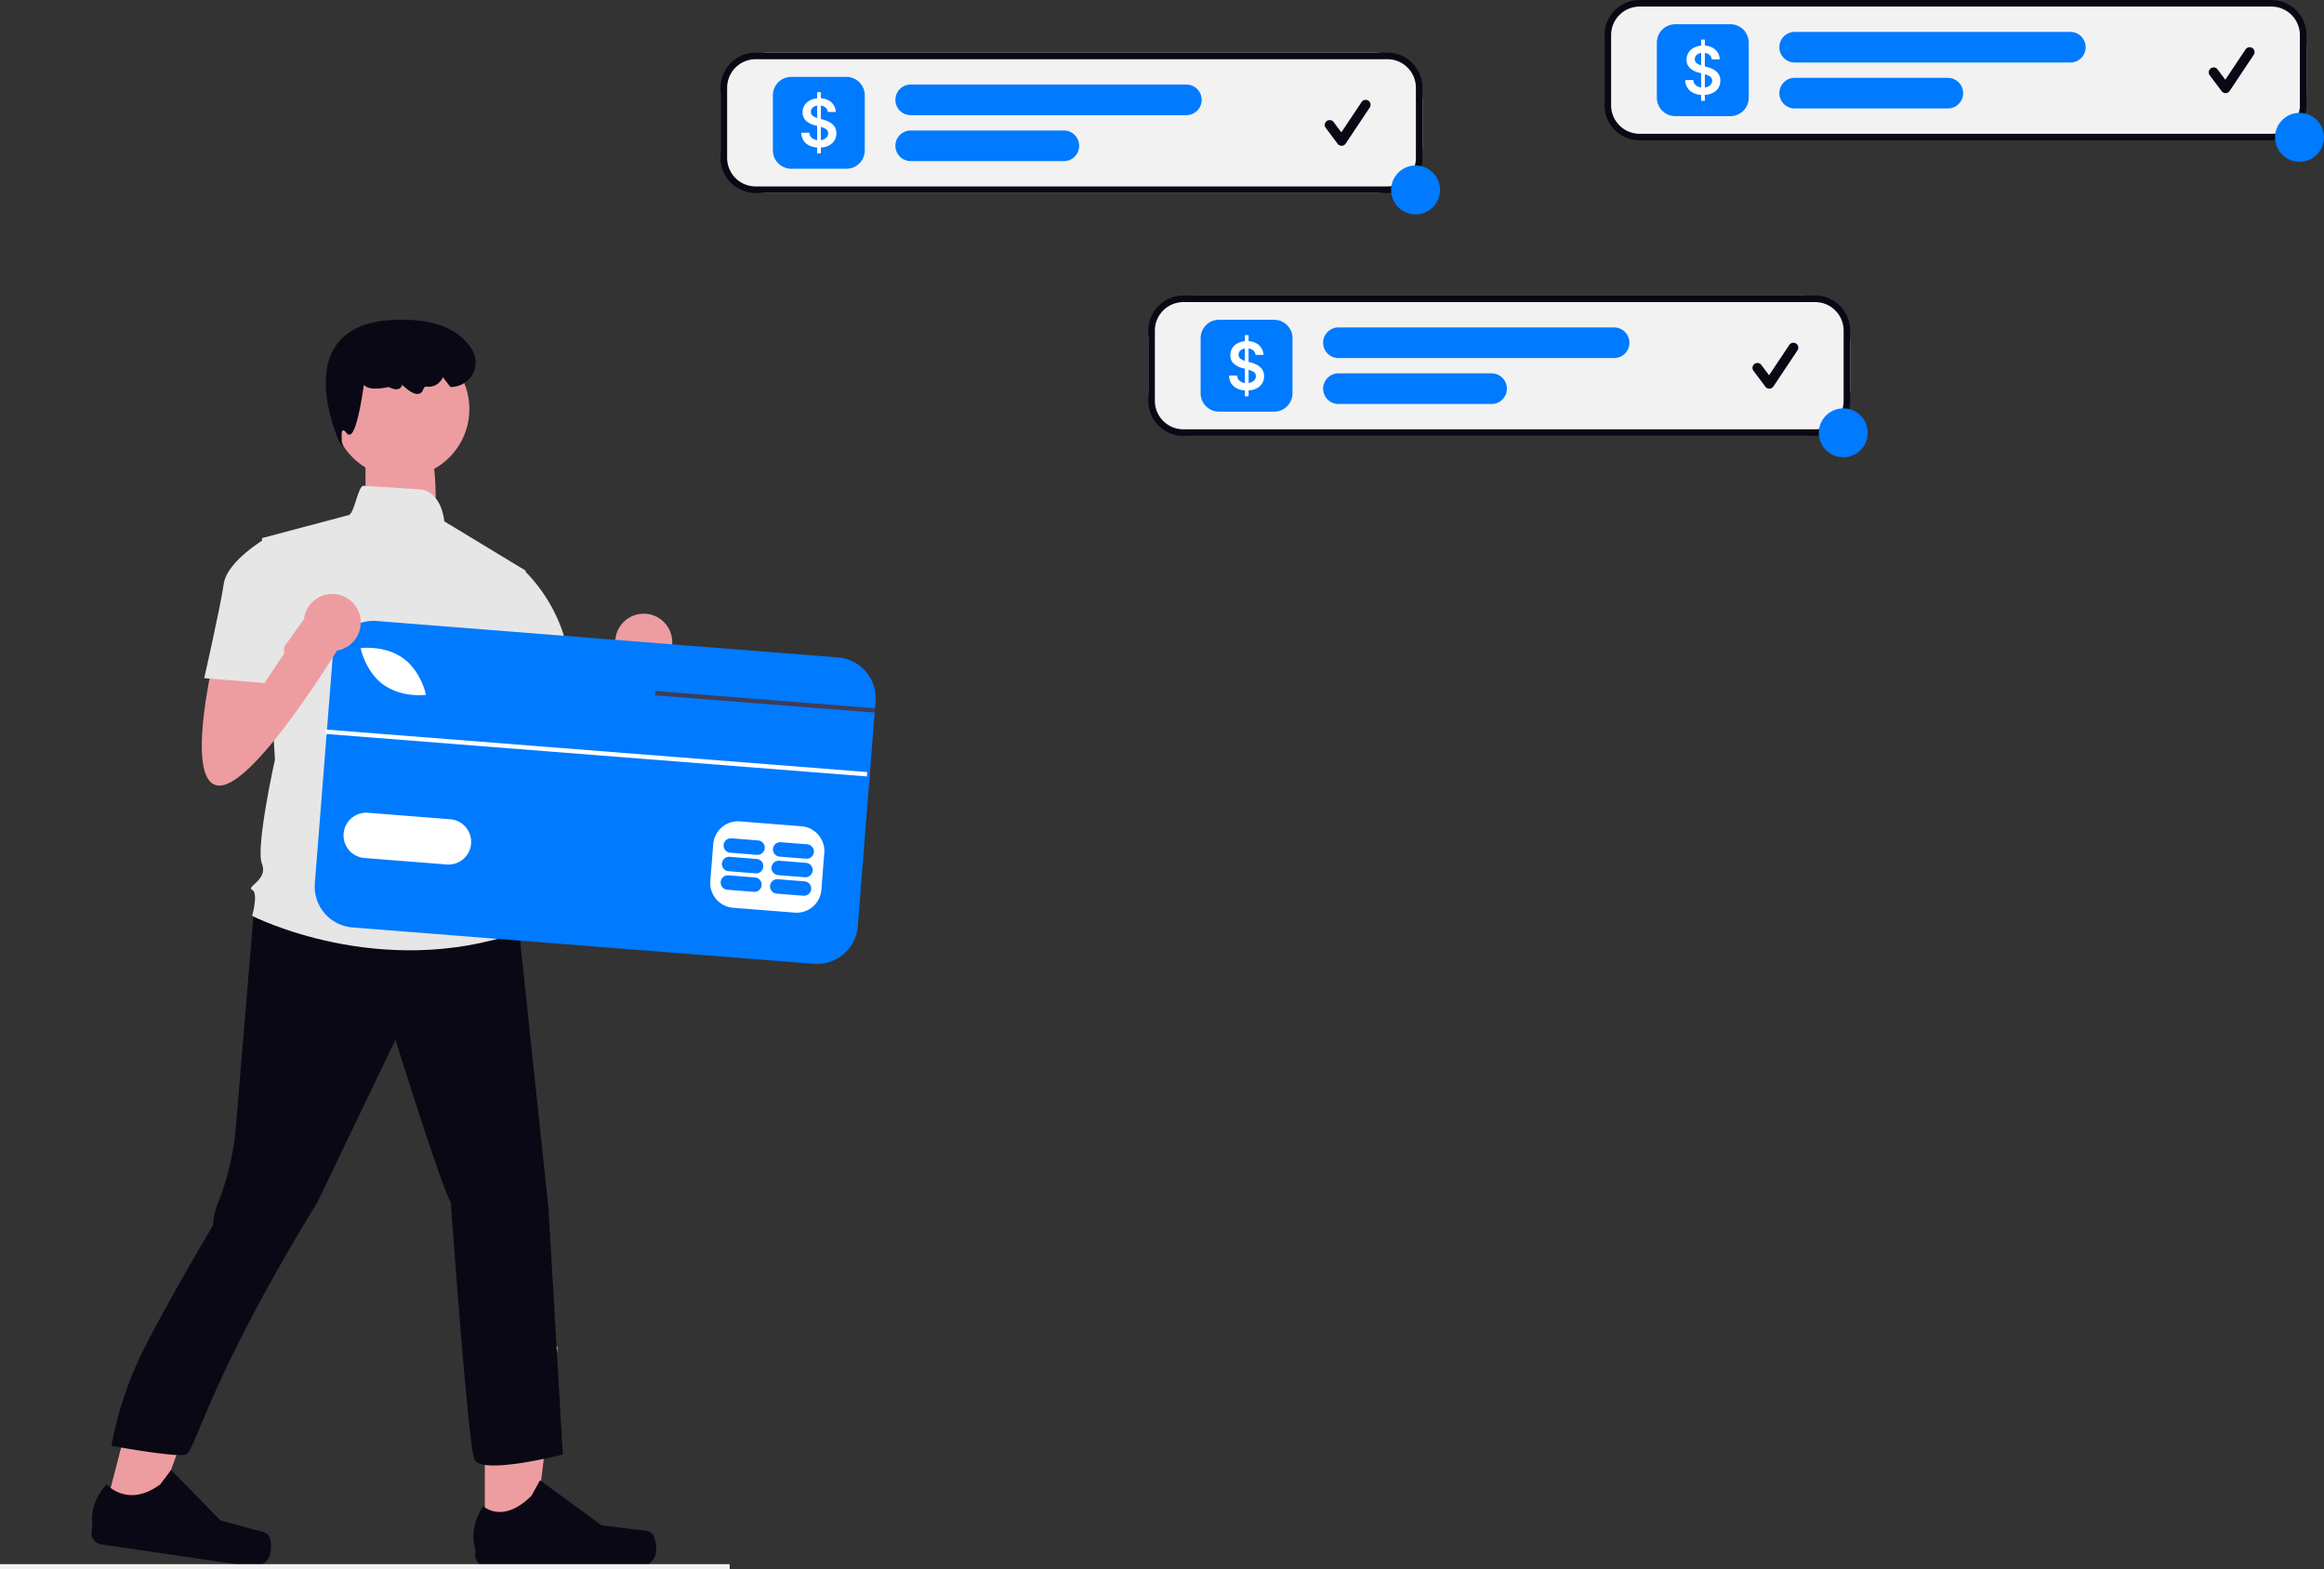 <svg xmlns="http://www.w3.org/2000/svg" width="800" height="540.185" viewBox="0 0 800 540.185" xmlns:xlink="http://www.w3.org/1999/xlink" role="img" artist="Katerina Limpitsouni" source="https://undraw.co/"><rect x="0" y="0" width="800" height="540.185" fill="#333333" stroke="none"/><g transform="translate(-558.37 -161)"><path d="M63.7,517.932l16.715,2.456,18.1-50.1L78.811,459.631Z" transform="translate(530.351 164.624)" fill="#ed9da0"/><path d="M120.94,525.294h0a14.506,14.506,0,0,1,.1,4.842h0a5.734,5.734,0,0,1-6.507,4.839l-51.766-7.611a3.912,3.912,0,0,1-3.3-4.439l.317-2.155s-1.609-6.854,4.838-14.063c0,0,7.25,8.352,18.481,0l3.726-4.942L103.8,519.123l11.375,3.129c2.489.685,4.789.655,5.77,3.042Z" transform="translate(530.438 165.303)" fill="#090814"/><path d="M94.084,524.152l16.98,0,8.077-65.5H94.08Z" transform="translate(631.183 166.01)" fill="#ed9da0"/><path d="M152.2,524.489h0a14.579,14.579,0,0,1,.808,4.8h0a5.763,5.763,0,0,1-5.763,5.763H94.657a3.932,3.932,0,0,1-3.932-3.932v-2.189s-2.6-6.58,2.754-14.69c0,0,6.656,6.35,16.6-3.6l2.933-5.314,21.232,15.528,11.768,1.448c2.575.317,4.857-.049,6.182,2.181Z" transform="translate(631.244 165.288)" fill="#090814"/><path d="M0,1.7S16.173-9.094,20.892-1.934s2.981,32.8,2.981,32.8L0,25.149Z" transform="translate(684.188 313.845)" fill="#ed9da0"/><path d="M385.163,438.744s-5.222,62.783-6.343,76.237a95.675,95.675,0,0,1-5.605,24.664,23.192,23.192,0,0,0-2.242,8.969s-14.356,24.116-23.387,41.766a126.687,126.687,0,0,0-11.607,34.18s22.232,4.1,25.6,2.98,7.7-25.547,45.274-86.773l26.907-56.056s15.7,50.45,19.059,56.056c0,0,5.869,82.828,8.111,88.434s30.443-1.661,30.443-1.661l-4.921-84.531-10.09-95.295-51.571-15.7Z" transform="translate(260.741 34.199)" fill="#090814"/><path d="M494.183,278.513l-28.027-16.981s-.777-10.544-8.762-11.041c-4.009-.249-10.025-.63-19.054-1.212-1.908-.123-3.2,10.316-5.382,10.174L403.372,267.3l4.484,76.236s-6.727,30.27-4.484,35.876-5.606,7.848-3.363,8.969,0,8.969,0,8.969,43.723,22.422,91.931,5.606l-4.484-14.574c1.241-3.873-1.121-33.633-7.848-53.813l3.363-7.848Z" transform="translate(245.158 78.957)" fill="#e6e6e6"/><path d="M523.063,332.75s-10.09,42.6,2.242,42.6,41.481-48.208,41.481-48.208L556.7,314.813l-18.11,25.144-.948-12.812Z" transform="translate(215.872 62.906)" fill="#ed9da0"/><circle cx="9.816" cy="9.816" r="9.816" transform="translate(770.154 372.271)" fill="#ed9da0"/><rect width="251.182" height="1.692" transform="translate(558.37 699.493)" fill="#f2f2f2"/><circle cx="23.543" cy="23.543" r="23.543" transform="translate(672.852 278.283)" fill="#ed9da0"/><path d="M440.956,215.527l-1.353-1.375c-.086-.2-9.291-20.176-1.8-32.5,3.467-5.7,9.771-8.924,18.737-9.571,14.028-1.014,23.63,2.313,28.545,9.884a8.487,8.487,0,0,1-7.153,13.074h-.189l-2.578-3.347-.15.326a5.326,5.326,0,0,1-5.587,2.882c-.427-.031-.805.338-1.109,1.127a2,2,0,0,1-1.5,1.39c-1.855.361-4.5-1.975-5.682-3.14a1.9,1.9,0,0,1-.885,1.3c-1.247.72-3.188-.22-3.745-.52-4.438.943-7.311.691-8.541-.749-.834,5.9-2.625,16.529-4.772,17.118a1.074,1.074,0,0,1-1.172-.512c-.517-.671-.979-1.006-1.268-.912-.7.222-.356,2.523-.415,4.007Z" transform="translate(235.662 99.177)" fill="#090814"/><path d="M505.256,288.891l11.184-1.817A54.6,54.6,0,0,1,532.163,315.8c3.363,17.938,4.484,21.3,4.484,21.3l-26.907,6.727L495.166,315.8Z" transform="translate(221.752 69.7)" fill="#e6e6e6"/><rect width="87.887" height="176.922" transform="translate(670.475 469.538) rotate(-85.49)" fill="#fff"/><path d="M608.762,323.449,449.977,310.923a14.107,14.107,0,0,0-15.171,12.956L428.7,401.237a14.115,14.115,0,0,0,12.958,15.178l158.785,12.527a14.107,14.107,0,0,0,15.171-12.956l5.8-73.526.117-1.5.185-2.338A14.107,14.107,0,0,0,608.762,323.449Zm-4.689,67.306L603.067,403.5a8.544,8.544,0,0,1-9.168,7.823l-21.243-1.674a8.544,8.544,0,0,1-7.823-9.168l1.006-12.745a8.547,8.547,0,0,1,9.168-7.823l21.236,1.676a8.554,8.554,0,0,1,7.831,9.166ZM438.61,384.11A7.812,7.812,0,0,1,447,376.943l28.32,2.235a7.809,7.809,0,1,1-1.215,15.571l-.015,0-28.32-2.235a7.8,7.8,0,0,1-7.163-8.409Zm6.063-63.035-.194-.792.815-.075c.318-.034,7.852-.711,13.716,3.478s7.662,11.538,7.74,11.846l.186.794-.813.082a21.464,21.464,0,0,1-3.465-.023,20.491,20.491,0,0,1-10.253-3.463C446.542,328.733,444.744,321.384,444.673,321.075Z" transform="translate(238.046 63.869)" fill="#007AFF"/><path d="M625.567,427.621l-9.2-.726a2.486,2.486,0,0,0-.391,4.956l9.2.726a2.486,2.486,0,0,0,.391-4.956Z" transform="translate(192.728 35.456)" fill="#007AFF"/><path d="M648.071,429.4l-9.2-.726a2.486,2.486,0,0,0-.391,4.956l9.2.726a2.486,2.486,0,1,0,.391-4.956Z" transform="translate(187.216 35.021)" fill="#007AFF"/><path d="M626.233,419.182l-9.2-.726a2.486,2.486,0,1,0-.391,4.956l9.2.726a2.486,2.486,0,1,0,.391-4.956Z" transform="translate(192.565 37.523)" fill="#007AFF"/><path d="M648.737,420.957l-9.2-.726a2.486,2.486,0,0,0-.391,4.956l9.2.726a2.486,2.486,0,1,0,.391-4.956Z" transform="translate(187.053 37.088)" fill="#007AFF"/><path d="M626.9,410.743l-9.2-.726a2.486,2.486,0,0,0-.391,4.956l9.2.726a2.486,2.486,0,1,0,.391-4.956Z" transform="translate(192.402 39.59)" fill="#007AFF"/><path d="M649.4,412.518l-9.2-.726a2.486,2.486,0,0,0-.391,4.956l9.2.726a2.486,2.486,0,0,0,.391-4.956Z" transform="translate(186.89 39.155)" fill="#007AFF"/><rect width="1.511" height="186.967" transform="translate(670.372 413.662) rotate(-85.509)" fill="#fff"/><path d="M511.717,191.99l-.117,1.5-6.487-.509L436,187.555l.125-1.5,69.107,5.431Z" transform="translate(347.862 212.836)" fill="#3f3d56"/><path d="M381.063,323.75s-10.09,42.6,2.242,42.6,41.481-48.208,41.481-48.208L414.7,305.813l-9.726,13.5-8.385,11.641-.948-12.812Z" transform="translate(250.651 65.11)" fill="#ed9da0"/><circle cx="9.816" cy="9.816" r="9.816" transform="translate(662.933 365.475)" fill="#ed9da0"/><path d="M406.32,279.874l-6.727-6.727s-13.453,7.848-14.574,15.7-6.727,32.512-6.727,32.512l20.741,1.682,6.727-10.09Z" transform="translate(250.377 73.111)" fill="#e6e6e6"/><g transform="translate(806.41 179.122)"><rect width="241.624" height="48.325" rx="16" fill="#f2f2f2"/><path d="M12.081,2.265a9.816,9.816,0,0,0-9.816,9.816V36.244a9.816,9.816,0,0,0,9.816,9.816H229.543a9.816,9.816,0,0,0,9.816-9.816V12.081a9.816,9.816,0,0,0-9.816-9.816H12.081m0-2.265H229.543a12.081,12.081,0,0,1,12.081,12.081V36.244a12.081,12.081,0,0,1-12.081,12.081H12.081A12.081,12.081,0,0,1,0,36.244V12.081A12.081,12.081,0,0,1,12.081,0Z" fill="#090814"/><g transform="translate(18.017 8.349)"><path d="M6.325,0H25.3a6.325,6.325,0,0,1,6.325,6.325V25.3A6.325,6.325,0,0,1,25.3,31.627H6.325A6.325,6.325,0,0,1,0,25.3V6.325A6.325,6.325,0,0,1,6.325,0Z" transform="translate(0 0)" fill="#007AFF"/><path d="M11.017-78.3v-2.049A6.233,6.233,0,0,1,7.1-81.812a4.887,4.887,0,0,1-1.538-3.624h2.78a2.457,2.457,0,0,0,.831,1.785,3.432,3.432,0,0,0,1.845.766v-4.9l-.846-.234A6.871,6.871,0,0,1,7.1-89.622,3.775,3.775,0,0,1,6-92.448a4.436,4.436,0,0,1,.65-2.4A4.814,4.814,0,0,1,8.43-96.52a6.467,6.467,0,0,1,2.588-.766V-99.38h1.266V-97.3a6.239,6.239,0,0,1,2.663.731A4.8,4.8,0,0,1,16.724-94.9a4.518,4.518,0,0,1,.68,2.328H14.669a2.23,2.23,0,0,0-.729-1.5,3,3,0,0,0-1.657-.7v4.622l.707.187a10.193,10.193,0,0,1,2.221.859A4.885,4.885,0,0,1,16.943-87.6a4.016,4.016,0,0,1,.669,2.383,4.466,4.466,0,0,1-1.4,3.381,6.041,6.041,0,0,1-3.926,1.486V-78.3Zm1.266-4.6a3.22,3.22,0,0,0,1.82-.775,2.033,2.033,0,0,0,.692-1.563,1.6,1.6,0,0,0-.686-1.392,6.019,6.019,0,0,0-1.824-.8Zm-1.266-7.591v-4.268a2.77,2.77,0,0,0-1.6.731,1.9,1.9,0,0,0-.575,1.4,1.61,1.61,0,0,0,.669,1.392,5.323,5.323,0,0,0,1.506.749Z" transform="translate(4.225 104.653)" fill="#fff"/></g><path d="M5.271,0h94.883a5.271,5.271,0,0,1,0,10.542H5.271A5.271,5.271,0,0,1,5.271,0Z" transform="translate(60.187 10.985)" fill="#007AFF"/><path d="M5.271,0H57.984a5.271,5.271,0,0,1,0,10.542H5.271A5.271,5.271,0,0,1,5.271,0Z" transform="translate(60.187 26.798)" fill="#007AFF"/><ellipse cx="8.424" cy="8.424" rx="8.424" ry="8.424" transform="translate(230.818 38.851)" fill="#007AFF"/><path d="M299.314,365.506a1.69,1.69,0,0,1-1.352-.68l-4.145-5.526a1.69,1.69,0,0,1,2.7-2.028l2.711,3.615,6.964-10.446a1.69,1.69,0,0,1,2.813,1.875l-8.288,12.436a1.691,1.691,0,0,1-1.359.755Z" transform="translate(-85.53 -333.438)" fill="#090814"/></g><g transform="translate(953.649 262.74)"><rect width="241.624" height="48.325" rx="16" transform="translate(0 0)" fill="#f2f2f2"/><path d="M12.081,2.265a9.816,9.816,0,0,0-9.816,9.816V36.244a9.816,9.816,0,0,0,9.816,9.816H229.543a9.816,9.816,0,0,0,9.816-9.816V12.081a9.816,9.816,0,0,0-9.816-9.816H12.081m0-2.265H229.543a12.081,12.081,0,0,1,12.081,12.081V36.244a12.081,12.081,0,0,1-12.081,12.081H12.081A12.081,12.081,0,0,1,0,36.244V12.081A12.081,12.081,0,0,1,12.081,0Z" transform="translate(0 0)" fill="#090814"/><g transform="translate(18.017 8.349)"><path d="M6.325,0H25.3a6.325,6.325,0,0,1,6.325,6.325V25.3A6.325,6.325,0,0,1,25.3,31.627H6.325A6.325,6.325,0,0,1,0,25.3V6.325A6.325,6.325,0,0,1,6.325,0Z" transform="translate(0 0)" fill="#007AFF"/><path d="M11.017-78.3v-2.049A6.233,6.233,0,0,1,7.1-81.812a4.887,4.887,0,0,1-1.538-3.624h2.78a2.457,2.457,0,0,0,.831,1.785,3.432,3.432,0,0,0,1.845.766v-4.9l-.846-.234A6.871,6.871,0,0,1,7.1-89.622,3.775,3.775,0,0,1,6-92.448a4.436,4.436,0,0,1,.65-2.4A4.814,4.814,0,0,1,8.43-96.52a6.467,6.467,0,0,1,2.588-.766V-99.38h1.266V-97.3a6.239,6.239,0,0,1,2.663.731A4.8,4.8,0,0,1,16.724-94.9a4.518,4.518,0,0,1,.68,2.328H14.669a2.23,2.23,0,0,0-.729-1.5,3,3,0,0,0-1.657-.7v4.622l.707.187a10.193,10.193,0,0,1,2.221.859A4.885,4.885,0,0,1,16.943-87.6a4.016,4.016,0,0,1,.669,2.383,4.466,4.466,0,0,1-1.4,3.381,6.041,6.041,0,0,1-3.926,1.486V-78.3Zm1.266-4.6a3.22,3.22,0,0,0,1.82-.775,2.033,2.033,0,0,0,.692-1.563,1.6,1.6,0,0,0-.686-1.392,6.019,6.019,0,0,0-1.824-.8Zm-1.266-7.591v-4.268a2.77,2.77,0,0,0-1.6.731,1.9,1.9,0,0,0-.575,1.4,1.61,1.61,0,0,0,.669,1.392,5.323,5.323,0,0,0,1.506.749Z" transform="translate(4.225 104.653)" fill="#fff"/></g><path d="M5.271,0h94.883a5.271,5.271,0,0,1,0,10.542H5.271A5.271,5.271,0,0,1,5.271,0Z" transform="translate(60.187 10.985)" fill="#007AFF"/><path d="M5.271,0H57.984a5.271,5.271,0,0,1,0,10.542H5.271A5.271,5.271,0,0,1,5.271,0Z" transform="translate(60.187 26.798)" fill="#007AFF"/><ellipse cx="8.424" cy="8.424" rx="8.424" ry="8.424" transform="translate(230.818 38.851)" fill="#007AFF"/><path d="M299.314,365.506a1.69,1.69,0,0,1-1.352-.68l-4.145-5.526a1.69,1.69,0,0,1,2.7-2.028l2.711,3.615,6.964-10.446a1.69,1.69,0,0,1,2.813,1.875l-8.288,12.436a1.691,1.691,0,0,1-1.359.755Z" transform="translate(-85.53 -333.438)" fill="#090814"/></g><g transform="translate(1110.705 161)"><rect width="241.624" height="48.325" rx="16" transform="translate(0)" fill="#f2f2f2"/><path d="M12.081,2.265a9.816,9.816,0,0,0-9.816,9.816V36.244a9.816,9.816,0,0,0,9.816,9.816H229.543a9.816,9.816,0,0,0,9.816-9.816V12.081a9.816,9.816,0,0,0-9.816-9.816H12.081m0-2.265H229.543a12.081,12.081,0,0,1,12.081,12.081V36.244a12.081,12.081,0,0,1-12.081,12.081H12.081A12.081,12.081,0,0,1,0,36.244V12.081A12.081,12.081,0,0,1,12.081,0Z" transform="translate(0)" fill="#090814"/><g transform="translate(18.017 8.349)"><path d="M6.325,0H25.3a6.325,6.325,0,0,1,6.325,6.325V25.3A6.325,6.325,0,0,1,25.3,31.627H6.325A6.325,6.325,0,0,1,0,25.3V6.325A6.325,6.325,0,0,1,6.325,0Z" transform="translate(0 0)" fill="#007AFF"/><path d="M11.017-78.3v-2.049A6.233,6.233,0,0,1,7.1-81.812a4.887,4.887,0,0,1-1.538-3.624h2.78a2.457,2.457,0,0,0,.831,1.785,3.432,3.432,0,0,0,1.845.766v-4.9l-.846-.234A6.871,6.871,0,0,1,7.1-89.622,3.775,3.775,0,0,1,6-92.448a4.436,4.436,0,0,1,.65-2.4A4.814,4.814,0,0,1,8.43-96.52a6.467,6.467,0,0,1,2.588-.766V-99.38h1.266V-97.3a6.239,6.239,0,0,1,2.663.731A4.8,4.8,0,0,1,16.724-94.9a4.518,4.518,0,0,1,.68,2.328H14.669a2.23,2.23,0,0,0-.729-1.5,3,3,0,0,0-1.657-.7v4.622l.707.187a10.193,10.193,0,0,1,2.221.859A4.885,4.885,0,0,1,16.943-87.6a4.016,4.016,0,0,1,.669,2.383,4.466,4.466,0,0,1-1.4,3.381,6.041,6.041,0,0,1-3.926,1.486V-78.3Zm1.266-4.6a3.22,3.22,0,0,0,1.82-.775,2.033,2.033,0,0,0,.692-1.563,1.6,1.6,0,0,0-.686-1.392,6.019,6.019,0,0,0-1.824-.8Zm-1.266-7.591v-4.268a2.77,2.77,0,0,0-1.6.731,1.9,1.9,0,0,0-.575,1.4,1.61,1.61,0,0,0,.669,1.392,5.323,5.323,0,0,0,1.506.749Z" transform="translate(4.225 104.653)" fill="#fff"/></g><path d="M5.271,0h94.883a5.271,5.271,0,0,1,0,10.542H5.271A5.271,5.271,0,0,1,5.271,0Z" transform="translate(60.187 10.985)" fill="#007AFF"/><path d="M5.271,0H57.984a5.271,5.271,0,0,1,0,10.542H5.271A5.271,5.271,0,0,1,5.271,0Z" transform="translate(60.187 26.798)" fill="#007AFF"/><ellipse cx="8.424" cy="8.424" rx="8.424" ry="8.424" transform="translate(230.818 38.851)" fill="#007AFF"/><path d="M299.314,365.506a1.69,1.69,0,0,1-1.352-.68l-4.145-5.526a1.69,1.69,0,0,1,2.7-2.028l2.711,3.615,6.964-10.446a1.69,1.69,0,0,1,2.813,1.875l-8.288,12.436a1.691,1.691,0,0,1-1.359.755Z" transform="translate(-85.53 -333.438)" fill="#090814"/></g></g></svg>